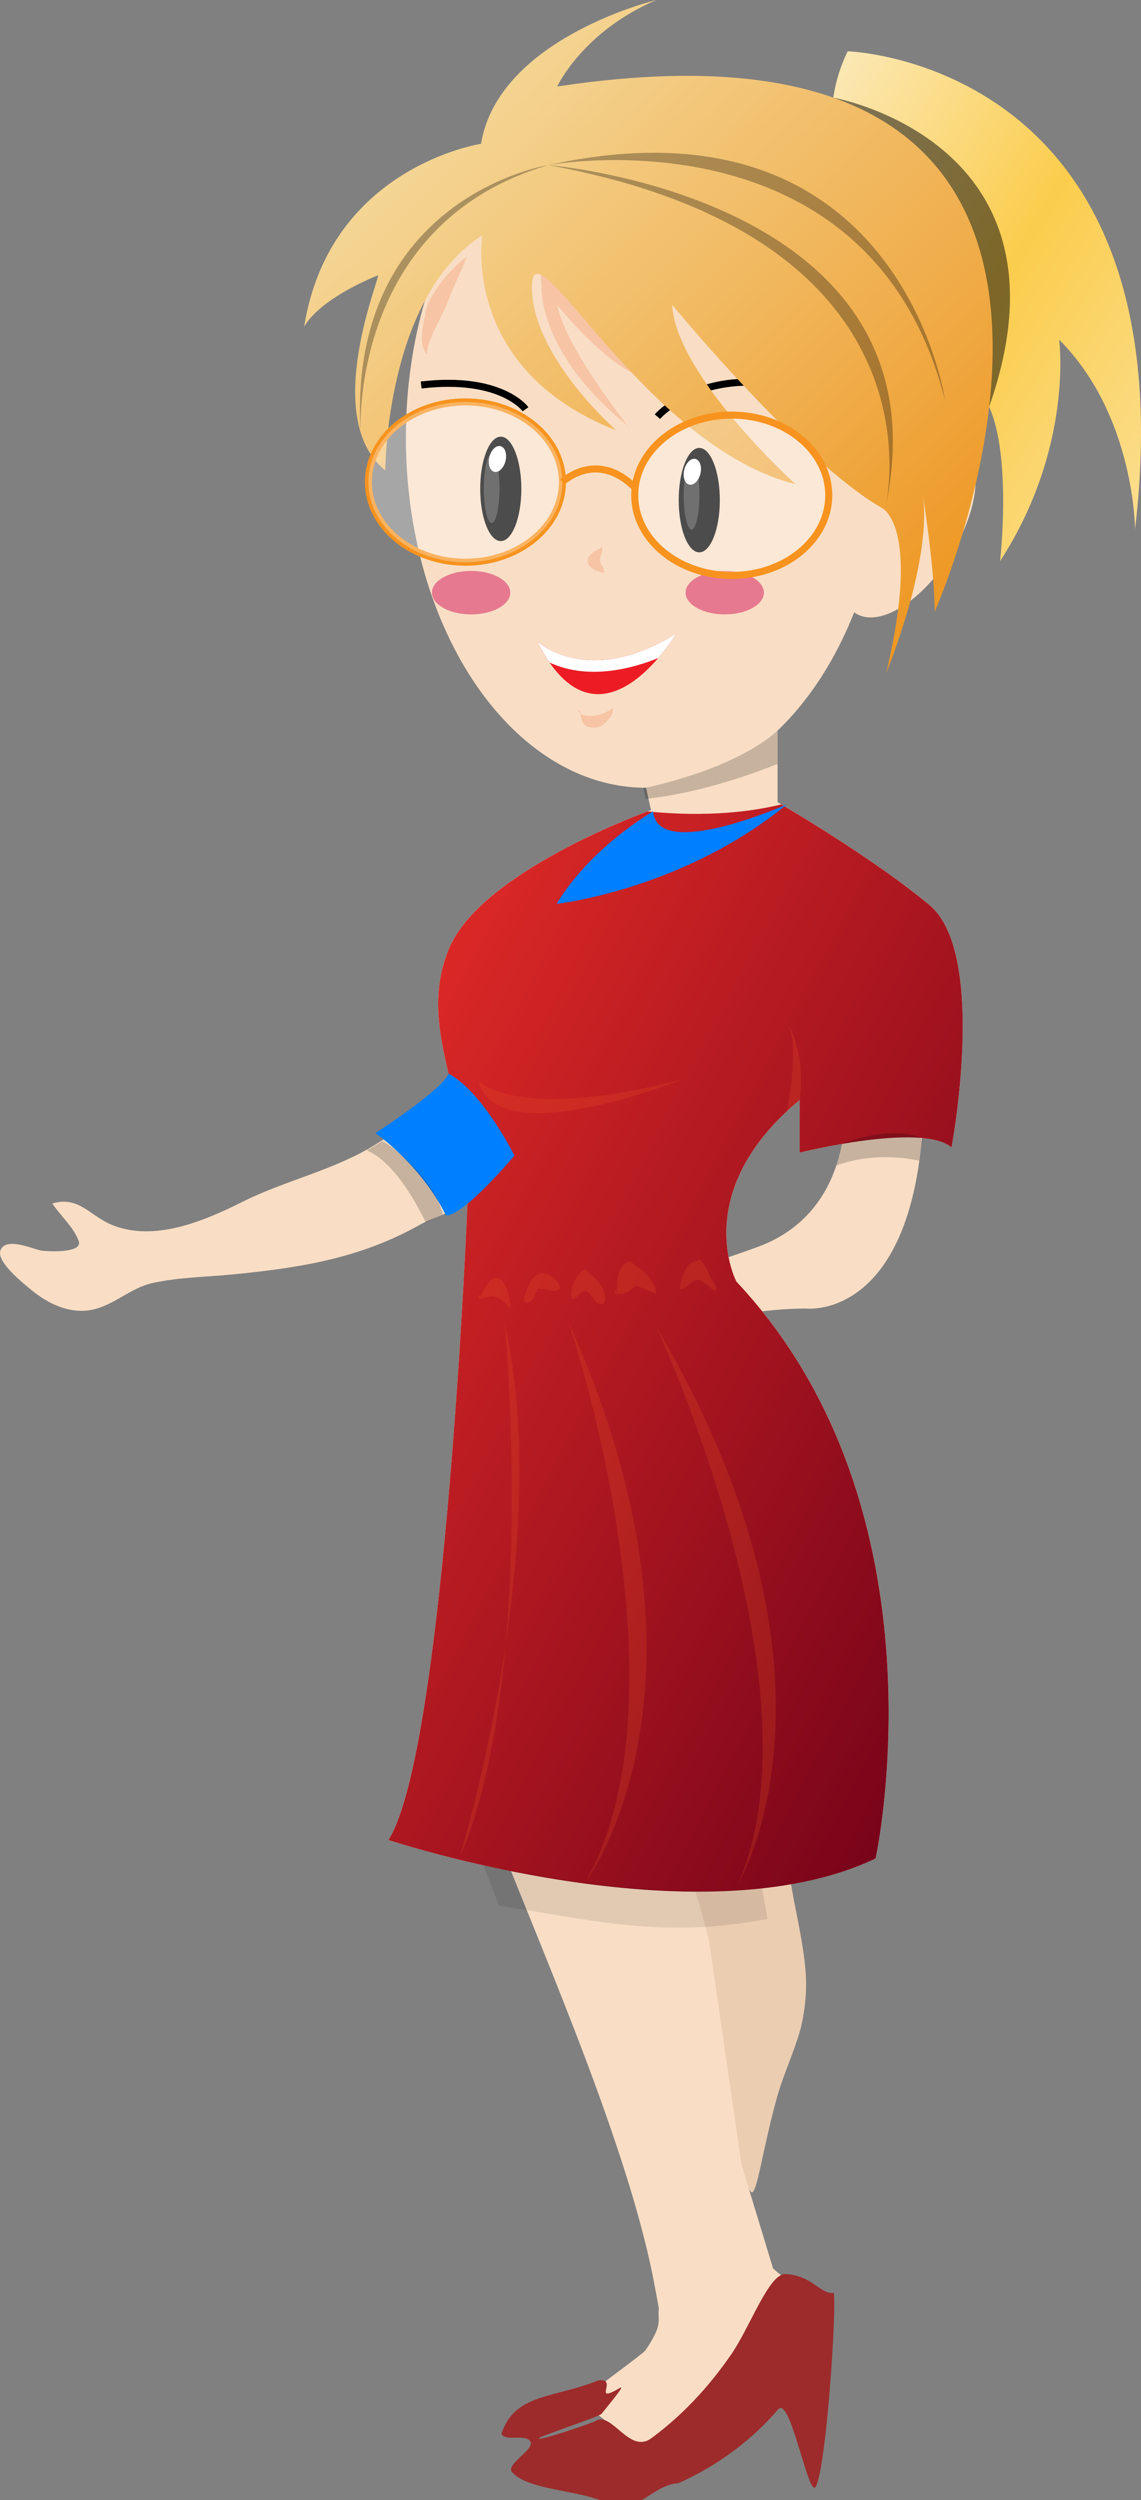 <?xml version="1.0" encoding="UTF-8" standalone="no"?>
<svg
   xmlns:dc="http://purl.org/dc/elements/1.1/"
   xmlns:cc="http://creativecommons.org/ns#"
   xmlns:rdf="http://www.w3.org/1999/02/22-rdf-syntax-ns#"
   xmlns:svg="http://www.w3.org/2000/svg"
   xmlns="http://www.w3.org/2000/svg"
   xmlns:sodipodi="http://sodipodi.sourceforge.net/DTD/sodipodi-0.dtd"
   xmlns:inkscape="http://www.inkscape.org/namespaces/inkscape"
   viewBox="0 0 202.782 444.189"
   version="1.1"
   id="svg996"
   sodipodi:docname="Blonde-red-dress-remix.svg"
   width="202.782"
   height="444.189"
   inkscape:version="0.92.2 5c3e80d, 2017-08-06">
  <rect x="0" y="0" width="202.782" height="444.189" fill="#808080" stroke="none"/>
  <sodipodi:namedview
     pagecolor="#ffffff"
     bordercolor="#666666"
     borderopacity="1"
     objecttolerance="10"
     gridtolerance="10"
     guidetolerance="10"
     inkscape:pageopacity="0"
     inkscape:pageshadow="2"
     inkscape:window-width="1436"
     inkscape:window-height="856"
     id="namedview998"
     showgrid="false"
     inkscape:zoom="1.2282022"
     inkscape:cx="116.17647"
     inkscape:cy="205.88235"
     inkscape:window-x="4"
     inkscape:window-y="0"
     inkscape:window-maximized="1"
     inkscape:current-layer="svg996"
     inkscape:snap-global="false"
     fit-margin-top="0"
     fit-margin-left="0"
     fit-margin-right="0"
     fit-margin-bottom="0" />
  <defs
     id="defs807">
    <clipPath
       id="imagebot_6"
       clipPathUnits="userSpaceOnUse">
      <path
         id="imagebot_269"
         d="M 728.65,494.4 H 740.2 V 483.57 H 728.65 Z"
         inkscape:connector-curvature="0" />
    </clipPath>
    <clipPath
       id="imagebot_17"
       clipPathUnits="userSpaceOnUse">
      <path
         id="imagebot_268"
         d="m 712.26,545.33 h 12.1 v -2 h -12.1 z"
         inkscape:connector-curvature="0" />
    </clipPath>
    <clipPath
       id="imagebot_24"
       clipPathUnits="userSpaceOnUse">
      <path
         id="imagebot_267"
         d="m 727.5,562.47 h 4.6 v -12.13 h -4.6 z"
         inkscape:connector-curvature="0" />
    </clipPath>
    <clipPath
       id="imagebot_35"
       clipPathUnits="userSpaceOnUse">
      <path
         id="imagebot_266"
         d="m 625.35,549.18 h 22.79 V 521.6 h -22.79 z"
         inkscape:connector-curvature="0" />
    </clipPath>
    <clipPath
       id="imagebot_42"
       clipPathUnits="userSpaceOnUse">
      <path
         id="imagebot_265"
         d="m 623.56,511.4 h 22.79 v -27.58 h -22.79 z"
         inkscape:connector-curvature="0" />
    </clipPath>
    <clipPath
       id="imagebot_53"
       clipPathUnits="userSpaceOnUse">
      <path
         id="imagebot_264"
         d="m 719.04,498.16 h 18.48 v -2.94 h -18.48 z"
         inkscape:connector-curvature="0" />
    </clipPath>
    <clipPath
       id="imagebot_60"
       clipPathUnits="userSpaceOnUse">
      <path
         id="imagebot_263"
         d="m 755.05,541.74 h 79.17 v -16.98 h -79.17 z"
         inkscape:connector-curvature="0" />
    </clipPath>
    <clipPath
       id="imagebot_67"
       clipPathUnits="userSpaceOnUse">
      <path
         id="imagebot_262"
         d="m 754.41,523.35 h 79.74 v -11.07 h -79.74 z"
         inkscape:connector-curvature="0" />
    </clipPath>
    <clipPath
       id="imagebot_74"
       clipPathUnits="userSpaceOnUse">
      <path
         id="imagebot_261"
         d="m 754.41,505.28 h 76.33 v -8.58 h -76.33 z"
         inkscape:connector-curvature="0" />
    </clipPath>
    <clipPath
       id="imagebot_81"
       clipPathUnits="userSpaceOnUse">
      <path
         id="imagebot_260"
         d="m 745.46,533.23 h 4.47 v -5.14 h -4.47 z"
         inkscape:connector-curvature="0" />
    </clipPath>
    <clipPath
       id="imagebot_88"
       clipPathUnits="userSpaceOnUse">
      <path
         id="imagebot_259"
         d="m 745.67,524.69 h 5.3 v -5.87 h -5.3 z"
         inkscape:connector-curvature="0" />
    </clipPath>
    <clipPath
       id="imagebot_95"
       clipPathUnits="userSpaceOnUse">
      <path
         id="imagebot_258"
         d="m 746.86,517.5 h 4.93 v -4.87 h -4.93 z"
         inkscape:connector-curvature="0" />
    </clipPath>
    <clipPath
       id="imagebot_102"
       clipPathUnits="userSpaceOnUse">
      <path
         id="imagebot_257"
         d="m 747.42,511.04 h 4.15 v -5.13 h -4.15 z"
         inkscape:connector-curvature="0" />
    </clipPath>
    <clipPath
       id="imagebot_109"
       clipPathUnits="userSpaceOnUse">
      <path
         id="imagebot_256"
         d="m 748.06,503.99 h 4.29 v -4.55 h -4.29 z"
         inkscape:connector-curvature="0" />
    </clipPath>
    <clipPath
       id="imagebot_116"
       clipPathUnits="userSpaceOnUse">
      <path
         id="imagebot_255"
         d="m 719.87,528.38 h 4.77 v -28.87 h -4.77 z"
         inkscape:connector-curvature="0" />
    </clipPath>
    <clipPath
       id="imagebot_123"
       clipPathUnits="userSpaceOnUse">
      <path
         id="imagebot_254"
         d="m 667.08,518.61 h 2.77 v -4.95 h -2.77 z"
         inkscape:connector-curvature="0" />
    </clipPath>
    <clipPath
       id="imagebot_130"
       clipPathUnits="userSpaceOnUse">
      <path
         id="imagebot_253"
         d="m 631.87,530.88 h 9.82 v -2.23 h -9.82 z"
         inkscape:connector-curvature="0" />
    </clipPath>
    <clipPath
       id="imagebot_137"
       clipPathUnits="userSpaceOnUse">
      <path
         id="imagebot_252"
         d="m 630.93,502.46 h 9.83 v -2.22 h -9.83 z"
         inkscape:connector-curvature="0" />
    </clipPath>
    <clipPath
       id="imagebot_144"
       clipPathUnits="userSpaceOnUse">
      <path
         id="imagebot_251"
         d="m 602.94,497.8 h 13.85 v -6.37 h -13.85 z"
         inkscape:connector-curvature="0" />
    </clipPath>
    <clipPath
       id="imagebot_151"
       clipPathUnits="userSpaceOnUse">
      <path
         id="imagebot_250"
         d="m 643.99,517.34 h 3.82 v -2.35 h -3.82 z"
         inkscape:connector-curvature="0" />
    </clipPath>
    <clipPath
       id="imagebot_158"
       clipPathUnits="userSpaceOnUse">
      <path
         id="imagebot_249"
         d="M 588.14,565.83 H 623.4 V 509.39 H 588.14 Z"
         inkscape:connector-curvature="0" />
    </clipPath>
    <clipPath
       id="imagebot_165"
       clipPathUnits="userSpaceOnUse">
      <path
         id="imagebot_248"
         d="m 589.9,558.39 h 49.06 V 509.38 H 589.9 Z"
         inkscape:connector-curvature="0" />
    </clipPath>
    <clipPath
       id="imagebot_172"
       clipPathUnits="userSpaceOnUse">
      <path
         id="imagebot_247"
         d="m 589.9,509.39 h 38.02 V 482.62 H 589.9 Z"
         inkscape:connector-curvature="0" />
    </clipPath>
    <clipPath
       id="imagebot_181"
       clipPathUnits="userSpaceOnUse">
      <path
         id="imagebot_246"
         d="m 603.93,521.26 h 23.03 v -12.92 h -23.03 z"
         inkscape:connector-curvature="0" />
    </clipPath>
    <clipPath
       id="imagebot_188"
       clipPathUnits="userSpaceOnUse">
      <path
         id="imagebot_245"
         d="m 670.28,541.99 h 9.71 v -19.07 h -9.71 z"
         inkscape:connector-curvature="0" />
    </clipPath>
    <clipPath
       id="imagebot_203"
       clipPathUnits="userSpaceOnUse">
      <path
         id="imagebot_244"
         d="m 647.58,540.05 h 6.18 v -11.14 h -6.18 z"
         inkscape:connector-curvature="0" />
    </clipPath>
    <clipPath
       id="imagebot_210"
       clipPathUnits="userSpaceOnUse">
      <path
         id="imagebot_243"
         d="m 647.58,503.99 h 6.18 v -11.13 h -6.18 z"
         inkscape:connector-curvature="0" />
    </clipPath>
    <clipPath
       id="imagebot_221"
       clipPathUnits="userSpaceOnUse">
      <path
         id="imagebot_242"
         d="m 580.31,575.03 h 43.95 v -25.15 h -43.95 z"
         inkscape:connector-curvature="0" />
    </clipPath>
    <linearGradient
       id="imagebot_306"
       y2="35.491"
       gradientTransform="scale(1.376,0.727)"
       x1="-2.5823233e-15"
       y1="-76.837"
       x2="112.328"
       gradientUnits="userSpaceOnUse">
      <stop
         stop-color="#e92d28"
         offset="0"
         id="stop790" />
      <stop
         stop-color="#6d0018"
         offset="1"
         id="stop792" />
    </linearGradient>
    <linearGradient
       id="imagebot_307"
       y2="86.394"
       gradientTransform="scale(0.988,1.012)"
       x1="-39.585"
       y1="-10.371"
       x2="57.18"
       gradientUnits="userSpaceOnUse">
      <stop
         stop-color="#f6e6b3"
         offset="0"
         id="stop795" />
      <stop
         stop-color="#ed9016"
         offset="1"
         id="stop797" />
    </linearGradient>
    <linearGradient
       id="imagebot_308"
       y2="53.511"
       gradientTransform="scale(1.283,0.779)"
       x1="-5.5378502e-15"
       y1="-2.97"
       x2="56.48"
       gradientUnits="userSpaceOnUse">
      <stop
         stop-color="#fbe9ba"
         offset="0"
         id="stop800" />
      <stop
         stop-color="#fbcd4d"
         offset=".5"
         id="stop802" />
      <stop
         stop-color="#fbdf93"
         offset="1"
         id="stop804" />
    </linearGradient>
  </defs>
  <g
     id="g2780"
     transform="matrix(0,-1.25,1.25,0,-599.687,1248.403)"
     label="Layer 1">
    <g
       id="g2778">
      <g
         id="g2776"
         clip-path="url(#imagebot_24)"
         style="opacity:0.2">
        <g
           id="g2774"
           transform="translate(728.16,562.33)" />
      </g>
    </g>
  </g>
  <g
     id="g2974">
    <g
       transform="matrix(0.029,0,0,0.027,-366.017,-52.732)"
       id="g1780">
      <g
         id="g5581"
         transform="translate(-10873,-1110)">
        <path
           inkscape:connector-curvature="0"
           id="path4249-5-5"
           d="m 28090.621,12764.888 c -48.051,-3.036 -158.866,436.67 -290.296,869.158 -43.407,142.84 -93.603,338.859 -176.193,498.589 -121.925,235.797 -165.385,488.802 -177.01,604.061 -7.612,0.87 -12.555,1.189 -20.764,2.174 2.562,58.924 259.454,654.701 309.154,961.221 87.957,542.54 288.442,1747.932 364.572,1789.132 32.982,17.851 71.408,-305.755 159.173,-637.045 43.68,-164.889 130.2,-352.704 155.02,-505.764 34.207,-210.89 27.97,-339.033 -43.912,-719.973 -67.451,-357.46 -104.995,-795.953 -87.961,-816.893 l -0.07,0.07 c -2.375,-0.218 -3.771,-0.435 -6.127,-0.653 9.994,-82.531 126.312,-727.242 118.256,-1031.101 -14.563,-549.43 -229.489,-960.281 -299.419,-1011.311 -1.418,-1.035 -2.875,-1.57 -4.425,-1.668 z"
           style="fill:#ebcdb2;fill-opacity:1;stroke-width:1" />
        <path
           sodipodi:nodetypes="cccccccccsccccccccccccccccc"
           inkscape:connector-curvature="0"
           id="path4249-1-8-14-2"
           d="m 26832.081,12421.14 c -12.807,-0.292 -24.433,-0.111 -34.721,0.507 -88.05,273.08 -360.313,1905.613 -325.63,2197.832 -8.475,2.988 -16.809,6.15 -24.373,10.076 v 0.07 c 5.33,49.69 -19.113,191.812 51.742,396.232 238.56,688.25 826.66,2082.71 999.22,3033.209 17.007,93.677 26.785,151.841 33.836,195.942 -10.41,81.491 30.129,95.656 -81.969,273.795 -14.368,22.833 -335.374,271.684 -350.674,292.158 -143.283,191.726 -8.662,56.013 30.822,107.893 l 262.869,220.248 209.552,-64.081 355.177,-346.793 375.759,-581.718 c -0.419,-7.08 10.602,-109.865 -28.369,-99.357 l -73.161,-66.155 -194.507,-687.28 -195.868,-1455.097 c -81.259,-371.147 -198.694,-731.935 -409.642,-1066.041 l 34.313,3.117 c 13.758,-83.023 25.973,-277.245 52.354,-369.845 37.8,-132.69 148.873,-268.595 203.493,-408.265 177.42,-453.64 349.938,-947.086 434.628,-1500.186 -1.89,-31.965 -483.226,26.238 -687.275,43.204 -60.703,-38.654 -459.931,-125.426 -637.576,-129.467 z"
           style="fill:#f9dec5;fill-opacity:1;stroke-width:1" />
        <path
           id="path4362-5-9-7"
           d="m 27158.37,18727.613 c -266.36,117.28 -510.64,83.094 -591.15,351.29 24.693,52.358 141.2,-1.977 176.49,48.224 34.595,49.208 -151.96,152.53 -112.46,202.27 94.225,118.65 399.6,117.88 565.49,196.45 212.57,100.69 278.32,-107.65 455.44,-122.82 251.6,-119.76 460.77,-296.54 611.02,-485.47 75.619,-95.083 187.94,602.25 231.62,506.73 64.766,-141.66 126.51,-1161.4 109.55,-1272.8 -83.311,10.577 -133.52,-117.17 -296.95,-124.21 -100.45,-4.324 -214.87,344.45 -328.9,523.65 -184.56,290.03 -372.54,461.74 -494.22,557.6 -133.56,105.22 -242,-182.35 -340.69,-114.3 -17.126,11.808 -365.9,140.45 -346.9,112.73 9.168,-13.38 371.02,-142.2 384.08,-159.85 60.696,-82.014 147.54,-192.75 112.84,-170.79 -179.92,113.84 -1.8,-72.183 -135.26,-48.702 z"
           sodipodi:nodetypes="ccssscsscsssssssc"
           style="fill:#9d2b2b;fill-opacity:1"
           inkscape:connector-curvature="0" />
      </g>
    </g>
    <g
       id="imagebot_239"
       transform="matrix(0,1.25,1.25,0,157.5,77.722)"
       label="Layer 1">
      <path
         id="imagebot_240"
         d="M 0,0 C 27.5,0 49.792,-15.288 49.792,-34.146 49.792,-53.005 27.5,-68.293 0,-68.293 c -27.499,0 -49.79,15.288 -49.79,34.147 C -49.79,-15.288 -27.499,0 0,0"
         inkscape:connector-curvature="0"
         style="fill:#f9dec5" />
    </g>
    <g
       id="imagebot_237"
       transform="matrix(0,1.25,1.25,0,92.654,86.86)"
       label="Layer 1">
      <path
         id="imagebot_238"
         d="m 0,0 c 4.099,0 7.421,-1.31 7.421,-2.924 0,-1.615 -3.322,-2.924 -7.421,-2.924 -4.099,0 -7.421,1.309 -7.421,2.924 C -7.421,-1.31 -4.099,0 0,0"
         inkscape:connector-curvature="0"
         style="fill:#000000" />
    </g>
    <g
       id="imagebot_235"
       transform="matrix(0,1.25,1.25,0,127.93,88.861)"
       label="Layer 1">
      <path
         id="imagebot_236"
         d="m 0,0 c 4.099,0 7.421,-1.309 7.421,-2.923 0,-1.615 -3.322,-2.924 -7.421,-2.924 -4.1,0 -7.422,1.309 -7.422,2.924 C -7.422,-1.309 -4.1,0 0,0"
         inkscape:connector-curvature="0"
         style="fill:#000000" />
    </g>
    <g
       id="imagebot_233"
       transform="matrix(0,1.25,1.25,0,93.404,72.712)"
       label="Layer 1">
      <path
         id="imagebot_234"
         d="M 0,0 C 0,0 -4.798,-3.448 -3.448,-14.842"
         inkscape:connector-curvature="0"
         style="fill:none;stroke:#000000" />
    </g>
    <g
       id="imagebot_231"
       transform="matrix(0,1.25,1.25,0,116.83,74.024)"
       label="Layer 1">
      <path
         id="imagebot_232"
         d="M 0,0 C 0,0 -5.697,4.947 -4.798,14.993"
         inkscape:connector-curvature="0"
         style="fill:none;stroke:#000000" />
    </g>
    <g
       id="imagebot_229"
       transform="matrix(0,1.25,1.25,0,124.48,84.165)"
       label="Layer 1">
      <path
         id="imagebot_230"
         d="M 0,0 C 1.009,-0.244 1.701,-0.956 1.548,-1.592 1.396,-2.227 0.455,-2.544 -0.555,-2.3 -1.562,-2.056 -2.254,-1.346 -2.101,-0.71 -1.948,-0.074 -1.008,0.242 0,0"
         inkscape:connector-curvature="0"
         style="fill:#ffffff" />
    </g>
    <g
       id="imagebot_227"
       transform="matrix(0,1.25,1.25,0,89.842,81.895)"
       label="Layer 1">
      <path
         id="imagebot_228"
         d="M 0,0 C 1.009,-0.244 1.701,-0.955 1.548,-1.59 1.396,-2.226 0.455,-2.543 -0.555,-2.299 -1.562,-2.056 -2.254,-1.344 -2.102,-0.71 -1.948,-0.074 -1.009,0.243 0,0"
         inkscape:connector-curvature="0"
         style="fill:#ffffff" />
    </g>
    <g
       id="imagebot_225"
       transform="matrix(0,1.25,1.25,0,150.65,9.114)"
       label="Layer 1">
      <path
         id="imagebot_226"
         d="m 0,0 c 0,0 1.405,48.657 67.97,40.859 0,0 -16.223,-0.031 -26.986,-10.794 0,0 15.292,2.102 31.484,-8.394 0,0 -14.772,1.686 -21.928,-1.557 C 50.54,20.114 22.28,-10.877 0,0"
         style="fill:url(#imagebot_308)"
         inkscape:connector-curvature="0" />
    </g>
    <g
       id="imagebot_218"
       transform="matrix(0,1.25,1.25,0,-539.3,-708.04)"
       label="Layer 1">
      <g
         id="imagebot_219">
        <g
           id="imagebot_220"
           clip-path="url(#imagebot_221)"
           style="opacity:0.5">
          <g
             id="imagebot_222"
             transform="translate(580.31,549.92)">
            <path
               id="imagebot_223"
               d="M 0,0 C 0,0 6.248,35.384 43.954,22.154 43.954,22.154 4.259,-1.063 0,0"
               inkscape:connector-curvature="0"
               style="fill:#000000" />
          </g>
        </g>
      </g>
    </g>
    <g
       id="imagebot_216"
       transform="matrix(0,1.25,1.25,0,168.9,98.732)"
       label="Layer 1">
      <path
         id="imagebot_217"
         d="m 0,0 c 6.596,-4.133 10.266,-10.157 8.2,-13.454 -2.068,-3.296 -9.089,-2.622 -15.684,1.513 -6.597,4.133 -10.267,10.158 -8.2,13.456 C -13.617,4.811 -6.597,4.134 0,0"
         inkscape:connector-curvature="0"
         style="fill:#f9dec5" />
    </g>
    <g
       id="imagebot_214"
       transform="matrix(0,1.25,1.25,0,95.464,113.94)"
       label="Layer 1">
      <path
         id="imagebot_215"
         d="M 0,0 C 0,0 6.746,7.196 -1.125,19.79 -1.125,19.79 17.541,8.771 0,0"
         inkscape:connector-curvature="0"
         style="fill:#ed1c24" />
    </g>
    <g
       id="imagebot_207"
       transform="matrix(0,1.25,1.25,0,-539.3,-708.04)"
       label="Layer 1">
      <g
         id="imagebot_208">
        <g
           id="imagebot_209"
           clip-path="url(#imagebot_210)"
           style="opacity:0.5">
          <g
             id="imagebot_211"
             transform="translate(650.67,503.99)">
            <path
               id="imagebot_212"
               d="m 0,0 c 1.707,0 3.092,-2.492 3.092,-5.566 0,-3.075 -1.385,-5.567 -3.092,-5.567 -1.708,0 -3.093,2.492 -3.093,5.567 C -3.093,-2.492 -1.708,0 0,0"
               inkscape:connector-curvature="0"
               style="fill:#d4145a" />
          </g>
        </g>
      </g>
    </g>
    <g
       id="imagebot_200"
       transform="matrix(0,1.25,1.25,0,-539.3,-708.04)"
       label="Layer 1">
      <g
         id="imagebot_201">
        <g
           id="imagebot_202"
           clip-path="url(#imagebot_203)"
           style="opacity:0.5">
          <g
             id="imagebot_204"
             transform="translate(650.67,540.05)">
            <path
               id="imagebot_205"
               d="m 0,0 c 1.707,0 3.092,-2.493 3.092,-5.565 0,-3.076 -1.385,-5.567 -3.092,-5.567 -1.708,0 -3.093,2.491 -3.093,5.567 C -3.093,-2.493 -1.708,0 0,0"
               inkscape:connector-curvature="0"
               style="fill:#d4145a" />
          </g>
        </g>
      </g>
    </g>
    <g
       id="imagebot_198"
       transform="matrix(0,1.25,1.25,0,149.95,191.34)"
       label="Layer 1">
      <path
         id="imagebot_199"
         d="m 0,0 c 0,0 18.516,3.179 24.171,-12.256 5.656,-15.435 7.755,-29.422 10.903,-33.101 h 6.747 c 0,0 -8.902,24.32 -8.902,40.02 0,0 2.067,17.481 -33.929,16.746"
         inkscape:connector-curvature="0"
         style="fill:#f9dec5" />
    </g>
    <g
       id="imagebot_196"
       transform="matrix(0,1.25,1.25,0,138.19,128.15)"
       label="Layer 1">
      <path
         id="imagebot_197"
         d="m 0,0 h 11.501 c 0,0 7.674,13.269 14.6,21.589 6.925,8.32 34.444,3.148 34.444,3.148 C 56.986,20.465 61.293,3.148 61.293,3.148 H 53.805 C 66.908,-12.593 79.637,-5.847 79.637,-5.847 112.21,24.737 161.62,13.943 161.62,13.943 173.6,-11.243 159,-55.32 159,-55.32 c -12.72,8.095 -90.596,11.244 -90.596,11.244 -16.095,0 -24.707,-7.196 -35.938,-2.699 -11.232,4.498 -19.843,28.785 -19.843,28.785 L 7.741,-19.077 C 7.741,-19.077 5.413,-6.34 0,0"
         inkscape:connector-curvature="0"
         style="fill:#f9dec5" />
    </g>
    <g
       id="imagebot_194"
       transform="matrix(0,1.25,1.25,0,116.99,116.91)"
       label="Layer 1">
      <path
         id="imagebot_195"
         d="m 0,0 c -1.854,1.593 -3.5,2.57 -3.5,2.57 7.871,-12.593 1.125,-19.79 1.125,-19.79 1.163,0.582 2.155,1.174 3.017,1.772 C 3.199,-9.958 1.501,-3.683 0,0"
         inkscape:connector-curvature="0"
         style="fill:#ffffff" />
    </g>
    <g
       id="imagebot_192"
       transform="matrix(0,1.25,1.25,0,138.85,142.92)"
       label="Layer 1">
      <path
         id="imagebot_193"
         d="m 0,0 c 0.995,-4.061 1.853,-10.422 0.995,-19.015 1.278,-3.429 9.365,-24.167 19.661,-28.29 11.232,-4.497 19.843,2.7 35.939,2.7 0,0 77.875,-3.149 90.595,-11.245 0,0 14.61,44.078 2.63,69.264 0,0 -49.42,10.794 -81.993,-19.79 0,0 -12.728,-6.746 -25.832,8.995 h 7.488 c 0,0 -4.306,17.317 -0.748,21.589 0,0 -27.518,5.172 -34.444,-3.148 C 8.174,13.709 1.481,2.516 0,0"
         style="fill:url(#imagebot_306)"
         inkscape:connector-curvature="0" />
    </g>
    <g
       id="imagebot_185"
       transform="matrix(0,1.25,1.25,0,-539.3,-708.04)"
       label="Layer 1">
      <g
         id="imagebot_186">
        <g
           id="imagebot_187"
           clip-path="url(#imagebot_188)"
           style="opacity:0.2">
          <g
             id="imagebot_189"
             transform="translate(670.28,541.99)">
            <path
               id="imagebot_190"
               d="m 0,0 c 5.726,-6.34 8.188,-19.077 8.188,-19.077 l 1.523,0.321 C 8.927,-11.616 6.604,-4.68 4.733,0 Z"
               inkscape:connector-curvature="0"
               style="fill:#000000" />
          </g>
        </g>
      </g>
    </g>
    <g
       id="imagebot_178"
       transform="matrix(0,1.25,1.25,0,-539.3,-708.04)"
       label="Layer 1">
      <g
         id="imagebot_179">
        <g
           id="imagebot_180"
           clip-path="url(#imagebot_181)"
           style="opacity:0.2">
          <g
             id="imagebot_182"
             transform="translate(606.99,508.45)">
            <path
               id="imagebot_183"
               d="m 0,0 c 0,0 9.413,-0.807 19.972,12.264 0,0 -11.098,-8.875 -17.17,-10.044 0,0 7.066,5.647 9.606,10.591 C 12.408,12.811 -11.328,-1.52 0,0"
               inkscape:connector-curvature="0"
               style="fill:#f15a24" />
          </g>
        </g>
      </g>
    </g>
    <g
       id="imagebot_176"
       transform="matrix(0,1.25,1.25,0,67.166,48.911)"
       label="Layer 1">
      <path
         id="imagebot_177"
         d="m 0,0 c -0.229,0.554 20.241,-8.244 27.736,1.051 0,0 -24.59,-0.002 -33.433,13.792 0,0 19.041,-3.149 27.735,19.04 0,0 -9.967,-11.392 -19.635,-11.971 C 2.152,21.897 1.901,21.89 1.649,21.89 c -9.894,0 22.638,15.891 28.036,37.48 0,0 -15.294,-16.941 -25.488,-17.541 0,0 22.197,18.295 28.792,29.69 0,0 2.243,5.841 23.532,0.745 0,0 -16.492,6.895 -26.086,5.096 0,0 11.094,1.799 17.391,1.799 0,0 -88.753,39.281 -74.66,-53.671 0,0 -7.798,3.6 -12.295,14.094 0,0 5.387,-22.436 20.44,-24.925 0,0 3.247,-21.552 26.035,-25.149 0,0 -3.598,1.496 -7.346,10.492"
         style="fill:url(#imagebot_307)"
         inkscape:connector-curvature="0" />
    </g>
    <g
       id="imagebot_169"
       transform="matrix(0,1.25,1.25,0,-539.3,-708.04)"
       label="Layer 1">
      <g
         id="imagebot_170">
        <g
           id="imagebot_171"
           clip-path="url(#imagebot_172)"
           style="opacity:0.3">
          <g
             id="imagebot_173"
             transform="translate(589.9,509.38)">
            <path
               id="imagebot_174"
               d="M 0,0 C 0,0 4.529,-28.602 38.021,-26.67 38.021,-26.67 8.32,-28.335 0,0"
               inkscape:connector-curvature="0"
               style="fill:#000000" />
          </g>
        </g>
      </g>
    </g>
    <g
       id="imagebot_162"
       transform="matrix(0,1.25,1.25,0,-539.3,-708.04)"
       label="Layer 1">
      <g
         id="imagebot_163">
        <g
           id="imagebot_164"
           clip-path="url(#imagebot_165)"
           style="opacity:0.3">
          <g
             id="imagebot_166"
             transform="translate(589.9,509.38)">
            <path
               id="imagebot_167"
               d="M 0,0 C 0,0 4.571,57.734 49.061,47.87 49.061,47.87 10.569,57.795 0,0"
               inkscape:connector-curvature="0"
               style="fill:#000000" />
          </g>
        </g>
      </g>
    </g>
    <g
       id="imagebot_155"
       transform="matrix(0,1.25,1.25,0,-539.3,-708.04)"
       label="Layer 1">
      <g
         id="imagebot_156">
        <g
           id="imagebot_157"
           clip-path="url(#imagebot_158)"
           style="opacity:0.3">
          <g
             id="imagebot_159"
             transform="translate(589.9,509.38)">
            <path
               id="imagebot_160"
               d="M 0,0 C 0,0 -8.546,45.876 33.508,56.445 33.508,56.445 -11.02,50.148 0,0"
               inkscape:connector-curvature="0"
               style="fill:#000000" />
          </g>
        </g>
      </g>
    </g>
    <g
       id="imagebot_148"
       transform="matrix(0,1.25,1.25,0,-539.3,-708.04)"
       label="Layer 1">
      <g
         id="imagebot_149">
        <g
           id="imagebot_150"
           clip-path="url(#imagebot_151)"
           style="opacity:0.2">
          <g
             id="imagebot_152"
             transform="translate(644.24,516.99)">
            <path
               id="imagebot_153"
               d="M 0,0 C 0.396,-0.699 0.96,-2.158 2.104,-1.986 2.977,-1.855 3.588,-0.354 3.57,0.354 2.891,0.408 2.535,-0.189 1.857,-0.247 1.11,-0.312 0.415,0.446 -0.247,-0.123"
               inkscape:connector-curvature="0"
               style="fill:#f15a24" />
          </g>
        </g>
      </g>
    </g>
    <g
       id="imagebot_141"
       transform="matrix(0,1.25,1.25,0,-539.3,-708.04)"
       label="Layer 1">
      <g
         id="imagebot_142">
        <g
           id="imagebot_143"
           clip-path="url(#imagebot_144)"
           style="opacity:0.2">
          <g
             id="imagebot_145"
             transform="translate(611.29,491.84)">
            <path
               id="imagebot_146"
               d="M 0,0 C -2.727,0.27 -6.805,3.726 -8.359,5.964 -6.332,5.225 -4.155,4.05 -1.998,3.28 0.386,2.43 3.023,0.43 5.495,0.292 3.857,-1.136 0.227,-0.027 -1.618,0.485"
               inkscape:connector-curvature="0"
               style="fill:#f15a24" />
          </g>
        </g>
      </g>
    </g>
    <g
       id="imagebot_134"
       transform="matrix(0,1.25,1.25,0,-539.3,-708.04)"
       label="Layer 1">
      <g
         id="imagebot_135">
        <g
           id="imagebot_136"
           clip-path="url(#imagebot_137)"
           style="opacity:0.2">
          <g
             id="imagebot_138"
             transform="translate(635.85,502.46)">
            <path
               id="imagebot_139"
               d="m 0,0 c 2.715,0 4.914,-0.498 4.914,-1.113 0,-0.616 -2.199,-1.116 -4.914,-1.116 -2.714,0 -4.914,0.5 -4.914,1.116 C -4.914,-0.498 -2.714,0 0,0"
               inkscape:connector-curvature="0"
               style="fill:#ffffff" />
          </g>
        </g>
      </g>
    </g>
    <g
       id="imagebot_127"
       transform="matrix(0,1.25,1.25,0,-539.3,-708.04)"
       label="Layer 1">
      <g
         id="imagebot_128">
        <g
           id="imagebot_129"
           clip-path="url(#imagebot_130)"
           style="opacity:0.2">
          <g
             id="imagebot_131"
             transform="translate(636.78,530.88)">
            <path
               id="imagebot_132"
               d="m 0,0 c 2.715,0 4.914,-0.499 4.914,-1.114 0,-0.615 -2.199,-1.115 -4.914,-1.115 -2.714,0 -4.913,0.5 -4.913,1.115 C -4.913,-0.499 -2.714,0 0,0"
               inkscape:connector-curvature="0"
               style="fill:#ffffff" />
          </g>
        </g>
      </g>
    </g>
    <g
       id="imagebot_120"
       transform="matrix(0,1.25,1.25,0,-539.3,-708.04)"
       label="Layer 1">
      <g
         id="imagebot_121">
        <g
           id="imagebot_122"
           clip-path="url(#imagebot_123)"
           style="opacity:0.2">
          <g
             id="imagebot_124"
             transform="translate(667.5,513.66)">
            <path
               id="imagebot_125"
               d="M 0,0 C 0.053,0.105 0.241,0.168 0.382,0.332 0.717,0.721 0.684,1.755 0.655,2.244 0.606,3.146 0.077,4.198 -0.414,4.914 0.396,5.209 1.854,3.842 2.175,3.158 2.442,2.589 2.425,1.494 2.042,0.98 1.563,0.339 0.497,0.39 -0.186,0.187"
               inkscape:connector-curvature="0"
               style="fill:#f15a24" />
          </g>
        </g>
      </g>
    </g>
    <g
       id="imagebot_113"
       transform="matrix(0,1.25,1.25,0,-539.3,-708.04)"
       label="Layer 1">
      <g
         id="imagebot_114">
        <g
           id="imagebot_115"
           clip-path="url(#imagebot_116)"
           style="opacity:0.2">
          <g
             id="imagebot_117"
             transform="translate(720.13,499.51)">
            <path
               id="imagebot_118"
               d="M 0,0 C 0,0 5.813,5.395 -0.262,28.874 -0.262,28.874 10.301,2.697 0,0"
               inkscape:connector-curvature="0"
               style="fill:#f15a24" />
          </g>
        </g>
      </g>
    </g>
    <g
       id="imagebot_106"
       transform="matrix(0,1.25,1.25,0,-539.3,-708.04)"
       label="Layer 1">
      <g
         id="imagebot_107">
        <g
           id="imagebot_108"
           clip-path="url(#imagebot_109)"
           style="opacity:0.2">
          <g
             id="imagebot_110"
             transform="translate(750.57,499.66)">
            <path
               id="imagebot_111"
               d="M 0,0 C 0.116,0.021 0.222,-0.004 0.313,-0.074 -0.631,0.578 -3.208,1.493 -2.329,2.891 -1.734,3.836 0.792,4.42 1.78,4.32 1.079,3.58 0.149,2.85 0.099,1.687 0.074,1.123 1.06,-0.637 -0.1,-0.119"
               inkscape:connector-curvature="0"
               style="fill:#f15a24" />
          </g>
        </g>
      </g>
    </g>
    <g
       id="imagebot_99"
       transform="matrix(0,1.25,1.25,0,-539.3,-708.04)"
       label="Layer 1">
      <g
         id="imagebot_100">
        <g
           id="imagebot_101"
           clip-path="url(#imagebot_102)"
           style="opacity:0.2">
          <g
             id="imagebot_103"
             transform="translate(751.57,505.92)">
            <path
               id="imagebot_104"
               d="m 0,0 c -0.77,-0.104 -3.145,0.851 -3.74,1.539 -0.634,0.732 -0.473,1.692 0.056,2.438 0.255,0.359 1.274,1.461 1.787,1.062 C -1.363,4.622 -2.064,2.645 -1.99,1.947 -1.287,1.574 0.048,1.502 -0.016,0.262 -0.124,0.17 -0.471,0.02 -0.601,0.004 -0.695,0.099 -0.764,0.219 -0.803,0.361"
               inkscape:connector-curvature="0"
               style="fill:#f15a24" />
          </g>
        </g>
      </g>
    </g>
    <g
       id="imagebot_92"
       transform="matrix(0,1.25,1.25,0,-539.3,-708.04)"
       label="Layer 1">
      <g
         id="imagebot_93">
        <g
           id="imagebot_94"
           clip-path="url(#imagebot_95)"
           style="opacity:0.2">
          <g
             id="imagebot_96"
             transform="translate(750.16,512.79)">
            <path
               id="imagebot_97"
               d="m 0,0 c -0.728,-0.232 -3.034,0.78 -3.3,1.92 0.863,0.893 1.794,2.049 2.898,2.514 C 0.223,4.697 1.727,5.082 1.616,3.981 1.518,3.017 -0.204,2.741 -0.213,1.805 -0.222,0.992 1.06,0.826 0.866,-0.103 0.292,-0.125 -0.38,-0.354 -0.703,0.36"
               inkscape:connector-curvature="0"
               style="fill:#f15a24" />
          </g>
        </g>
      </g>
    </g>
    <g
       id="imagebot_85"
       transform="matrix(0,1.25,1.25,0,-539.3,-708.04)"
       label="Layer 1">
      <g
         id="imagebot_86">
        <g
           id="imagebot_87"
           clip-path="url(#imagebot_88)"
           style="opacity:0.2">
          <g
             id="imagebot_89"
             transform="translate(750.97,519.17)">
            <path
               id="imagebot_90"
               d="m 0,0 c -1.493,0.05 -4.78,-0.311 -5.302,1.896 0.81,0.69 1.175,1.765 2.064,2.464 0.762,0.602 1.585,1.216 2.526,1.161 -0.235,-1.058 -0.864,-1.913 -1.082,-2.966 0.461,-0.33 0.925,-0.966 1.093,-1.592 0.149,-0.55 0.146,-1.834 -0.605,-1.084"
               inkscape:connector-curvature="0"
               style="fill:#f15a24" />
          </g>
        </g>
      </g>
    </g>
    <g
       id="imagebot_78"
       transform="matrix(0,1.25,1.25,0,-539.3,-708.04)"
       label="Layer 1">
      <g
         id="imagebot_79">
        <g
           id="imagebot_80"
           clip-path="url(#imagebot_81)"
           style="opacity:0.2">
          <g
             id="imagebot_82"
             transform="translate(749.56,528.56)">
            <path
               id="imagebot_83"
               d="m 0,0 c 0.064,-0.176 0.124,-0.283 0.095,-0.469 -0.756,-0.046 -2.892,0.694 -3.49,1.312 -0.411,0.422 -0.379,1.033 -0.709,1.556 0.73,0.725 1.565,1.031 2.426,1.452 0.632,0.306 1.353,1.131 2.043,0.703 C -0.035,3.749 -1.193,2.915 -1.205,2.043 -1.22,1.181 0.317,0.33 0,-0.362"
               inkscape:connector-curvature="0"
               style="fill:#f15a24" />
          </g>
        </g>
      </g>
    </g>
    <g
       id="imagebot_71"
       transform="matrix(0,1.25,1.25,0,-539.3,-708.04)"
       label="Layer 1">
      <g
         id="imagebot_72">
        <g
           id="imagebot_73"
           clip-path="url(#imagebot_74)"
           style="opacity:0.2">
          <g
             id="imagebot_75"
             transform="translate(754.42,503.18)">
            <path
               id="imagebot_76"
               d="M 0,0 C 0,0 50.089,4.85 76.329,-6.484 76.329,-6.484 32.117,7.21 0,0"
               inkscape:connector-curvature="0"
               style="fill:#f15a24" />
          </g>
        </g>
      </g>
    </g>
    <g
       id="imagebot_64"
       transform="matrix(0,1.25,1.25,0,-539.3,-708.04)"
       label="Layer 1">
      <g
         id="imagebot_65">
        <g
           id="imagebot_66"
           clip-path="url(#imagebot_67)"
           style="opacity:0.2">
          <g
             id="imagebot_68"
             transform="translate(754.42,512.29)">
            <path
               id="imagebot_69"
               d="M 0,0 C 0,0 52.785,17.801 79.732,2.266 79.732,2.266 52.066,23.508 0,0"
               inkscape:connector-curvature="0"
               style="fill:#f15a24" />
          </g>
        </g>
      </g>
    </g>
    <g
       id="imagebot_57"
       transform="matrix(0,1.25,1.25,0,-539.3,-708.04)"
       label="Layer 1">
      <g
         id="imagebot_58">
        <g
           id="imagebot_59"
           clip-path="url(#imagebot_60)"
           style="opacity:0.2">
          <g
             id="imagebot_61"
             transform="translate(755.05,524.76)">
            <path
               id="imagebot_62"
               d="M 0,0 C 0,0 51.09,23.902 79.167,11.599 79.167,11.599 49.909,29.498 0,0"
               inkscape:connector-curvature="0"
               style="fill:#f15a24" />
          </g>
        </g>
      </g>
    </g>
    <g
       id="imagebot_50"
       transform="matrix(0,1.25,1.25,0,-539.3,-708.04)"
       label="Layer 1">
      <g
         id="imagebot_51">
        <g
           id="imagebot_52"
           clip-path="url(#imagebot_53)"
           style="opacity:0.2">
          <g
             id="imagebot_54"
             transform="translate(719.04,495.22)">
            <path
               id="imagebot_55"
               d="M 0,0 C 0,0 11.781,3.961 18.476,2.693 18.476,2.693 2.34,0.525 0,0"
               inkscape:connector-curvature="0"
               style="fill:#f15a24" />
          </g>
        </g>
      </g>
    </g>
    <g
       id="imagebot_48"
       transform="matrix(0,1.25,1.25,0,116.08,144.16)"
       label="Layer 1">
      <path
         id="imagebot_49"
         d="m 0,0 c 0,0 4.917,-8.734 13.145,-13.736 0,0 -1.979,17.907 -14.14,32.751 0,0 8.181,-18.421 0.995,-19.015"
         inkscape:connector-curvature="0"
         style="fill:#007fff" />
    </g>
    <g
       id="imagebot_46"
       transform="matrix(0,1.25,1.25,0,99.955,85.646)"
       label="Layer 1">
      <path
         id="imagebot_47"
         d="m 0,0 c 6.293,0 11.395,-6.175 11.395,-13.792 0,-7.617 -5.102,-13.793 -11.395,-13.793 -6.292,0 -11.394,6.176 -11.394,13.793 C -11.394,-6.175 -6.292,0 0,0 Z"
         inkscape:connector-curvature="0"
         style="fill:none;stroke:#f7931e" />
    </g>
    <g
       id="imagebot_39"
       transform="matrix(0,1.25,1.25,0,-539.3,-708.04)"
       label="Layer 1">
      <g
         id="imagebot_40">
        <g
           id="imagebot_41"
           clip-path="url(#imagebot_42)"
           style="opacity:0.3">
          <g
             id="imagebot_43"
             transform="translate(634.95,511.4)">
            <path
               id="imagebot_44"
               d="m 0,0 c 6.293,0 11.395,-6.175 11.395,-13.792 0,-7.617 -5.102,-13.793 -11.395,-13.793 -6.292,0 -11.394,6.176 -11.394,13.793 C -11.394,-6.175 -6.292,0 0,0"
               inkscape:connector-curvature="0"
               style="fill:#ffffff" />
          </g>
        </g>
      </g>
    </g>
    <g
       id="imagebot_32"
       transform="matrix(0,1.25,1.25,0,-539.3,-708.04)"
       label="Layer 1">
      <g
         id="imagebot_33">
        <g
           id="imagebot_34"
           clip-path="url(#imagebot_35)"
           style="opacity:0.3">
          <g
             id="imagebot_36"
             transform="translate(636.75,549.18)">
            <path
               id="imagebot_37"
               d="m 0,0 c 6.293,0 11.396,-6.176 11.396,-13.793 0,-7.616 -5.103,-13.792 -11.396,-13.792 -6.291,0 -11.394,6.176 -11.394,13.792 C -11.394,-6.176 -6.291,0 0,0"
               inkscape:connector-curvature="0"
               style="fill:#ffffff" />
          </g>
        </g>
      </g>
    </g>
    <g
       id="imagebot_30"
       transform="matrix(0,1.25,1.25,0,147.29,87.993)"
       label="Layer 1">
      <path
         id="imagebot_31"
         d="m 0,0 c 6.293,0 11.396,-6.177 11.396,-13.793 0,-7.616 -5.103,-13.794 -11.396,-13.794 -6.291,0 -11.394,6.178 -11.394,13.794 C -11.394,-6.177 -6.291,0 0,0 Z"
         inkscape:connector-curvature="0"
         style="fill:none;stroke:#f7931e" />
    </g>
    <g
       id="imagebot_28"
       transform="matrix(0,1.25,1.25,0,99.955,85.646)"
       label="Layer 1">
      <path
         id="imagebot_29"
         d="M 0,0 C 0,0 -4.691,4.832 0.822,10.343"
         inkscape:connector-curvature="0"
         style="fill:none;stroke:#f7931e" />
    </g>
    <g
       id="imagebot_21"
       transform="matrix(0,1.25,1.25,0,-539.3,-708.04)"
       label="Layer 1">
      <g
         id="imagebot_22">
        <g
           id="imagebot_23"
           clip-path="url(#imagebot_24)"
           style="opacity:0.2">
          <g
             id="imagebot_25"
             transform="translate(728.16,562.33)">
            <path
               id="imagebot_26"
               d="m 0,0 c -1.722,-4.017 0.396,-10.057 0.813,-11.171 1.021,-0.196 2.072,-0.464 3.126,-0.816 -1.767,4.824 -1.175,9.503 -0.683,11.804 -0.908,0.126 -1.854,0.236 -2.841,0.33 z"
               inkscape:connector-curvature="0"
               style="fill:#000000" />
          </g>
        </g>
      </g>
    </g>
    <g
       id="imagebot_14"
       transform="matrix(0,1.25,1.25,0,-539.3,-708.04)"
       label="Layer 1">
      <g
         id="imagebot_15">
        <g
           id="imagebot_16"
           clip-path="url(#imagebot_17)"
           style="opacity:0.2">
          <g
             id="imagebot_18"
             transform="translate(712.27,543.61)">
            <path
               id="imagebot_19"
               d="m 0,0 c -0.229,-0.099 3.784,2.412 10.488,1.535 0,0 0.6,-0.813 1.598,-1.812 0,0 -8.748,1.713 -12.086,0.277"
               inkscape:connector-curvature="0"
               style="fill:#f15a24" />
          </g>
        </g>
      </g>
    </g>
    <g
       id="imagebot_12"
       transform="matrix(0,1.25,1.25,0,80.916,195.54)"
       label="Layer 1">
      <path
         sodipodi:nodetypes="ccccccccccccccsccc"
         id="imagebot_13"
         d="m 0,0 c -0.39,-1.273 1.938,-4.107 2.862,-5.516 1.279,-1.956 2.107,-3.814 3.336,-5.767 3.69,-5.859 5.101,-12.807 8.193,-18.977 2.684,-5.357 5.819,-12.625 3.216,-18.706 -1.279,-2.991 -4.091,-4.631 -2.979,-8.323 1.813,1.201 3.245,2.941 5.294,3.735 1.89,0.732 1.507,-4.841 1.379,-5.412 -0.301,-1.347 -1.928,-4.972 -0.015,-5.7 1.643,-0.625 4.744,3.318 5.631,4.391 1.939,2.345 3.47,5.462 2.81,8.646 -0.647,3.121 -3.087,5.43 -3.785,8.55 -0.841,3.756 -0.861,7.657 -1.237,11.481 -0.945,9.635 -2.309,18.136 -7.052,26.556 -1.096,1.949 -1.476,4.212 -2.993,5.666 C 13.728,1.519 11.549,1.508 10.933,2.708 9.275,5.945 9.081,7.379 5.82,5.432 3.215,3.876 0.348,2.525 0,0"
         inkscape:connector-curvature="0"
         style="fill:#f9dec5" />
    </g>
    <g
       id="imagebot_10"
       transform="matrix(0,1.25,1.25,0,79.722,190.76)"
       label="Layer 1">
      <path
         id="imagebot_11"
         d="m 0,0 c 0,0 1.709,-0.174 8.459,-10.402 0,0 4.296,6.34 11.661,10.023 0,0 0.871,1.689 -8.463,9.742 C 11.657,9.363 2.588,4.881 0,0"
         inkscape:connector-curvature="0"
         style="fill:#007fff" />
    </g>
    <g
       id="imagebot_3"
       transform="matrix(0,1.25,1.25,0,-539.3,-708.04)"
       label="Layer 1">
      <g
         id="imagebot_4">
        <g
           id="imagebot_5"
           clip-path="url(#imagebot_6)"
           style="opacity:0.2">
          <g
             id="imagebot_7"
             transform="translate(729.93,483.57)">
            <path
               sodipodi:nodetypes="ccccccc"
               id="imagebot_8"
               d="M 0,0 C 1.792,4.061 7.504,7.027 10.272,8.424 9.863,9.223 9.475,10.023 9.118,10.825 L 9.104,10.832 C 3.993,9.563 -1.063,3.216 -1.279,2.194 -1.064,1.822 -0.853,1.452 -0.615,1.075 -0.394,0.725 -0.206,0.357 0,0"
               inkscape:connector-curvature="0"
               style="fill:#000000" />
          </g>
        </g>
      </g>
    </g>
    <path
       sodipodi:nodetypes="ccccc"
       inkscape:connector-curvature="0"
       id="path2784"
       d="m 85.92,331.437 c 15.945,3.106 32.143,5.603 49.529,4.084 l 0.956,5.389 c -18.742,3.777 -32.929,-0.15 -47.712,-2.31 z"
       style="opacity:0.095;fill:#050300;fill-opacity:1;stroke:none;stroke-width:1px;stroke-linecap:butt;stroke-linejoin:miter;stroke-opacity:1" />
  </g>
</svg>
